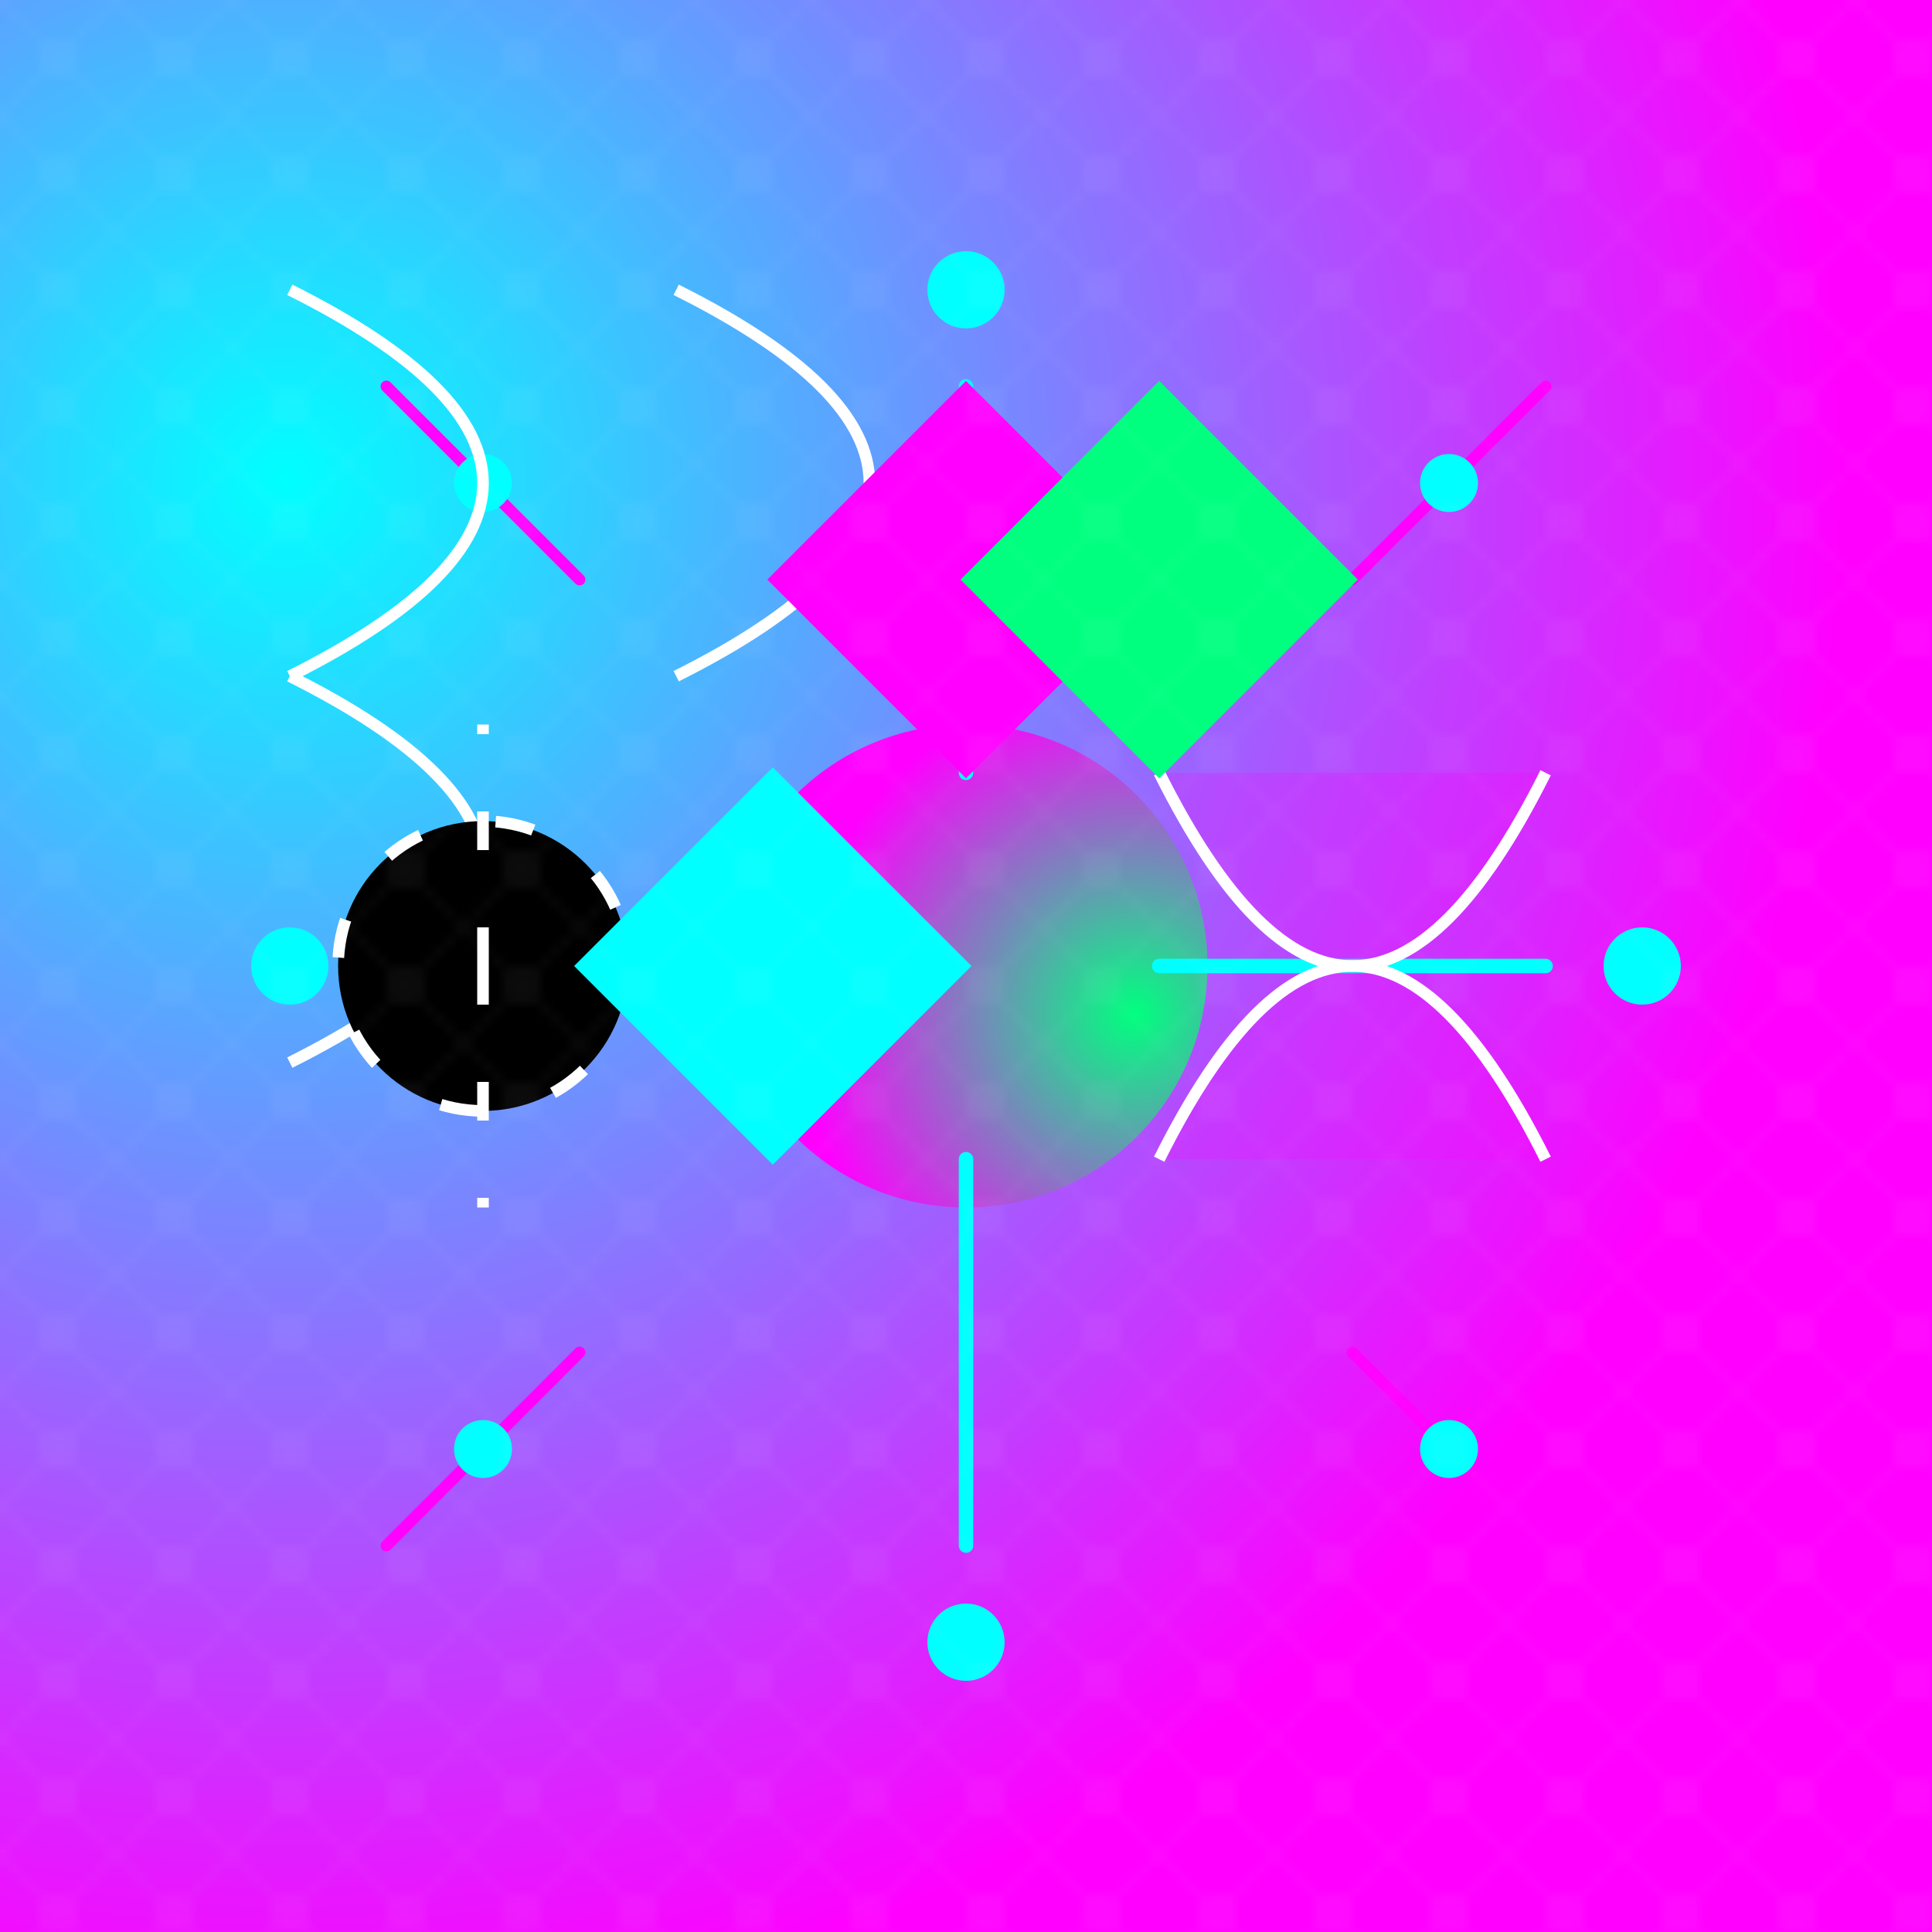 
<svg xmlns="http://www.w3.org/2000/svg" viewBox="0 0 200 200" class="bg-black" style="background: linear-gradient(to bottom right, #1a1a1a, #1a1a1a);">
  <defs>
    <!-- AI Gradients -->
    <radialGradient id="ai-grad1" cx="15%" cy="25%" r="80%" fx="15%" fy="25%">
      <stop offset="0%" stop-color="#00ffff"/>
      <stop offset="100%" stop-color="#ff00ff"/>
    </radialGradient>
    <radialGradient id="ai-grad2" cx="85%" cy="60%" r="70%" fx="85%" fy="60%">
      <stop offset="0%" stop-color="#00ff7f"/>
      <stop offset="100%" stop-color="#ff00ff"/>
    </radialGradient>
    <filter id="ai-glow" x="-50%" y="-50%" width="200%" height="200%">
      <feDropShadow dx="0" dy="0" stdDeviation="6" flood-color="#00ffff" flood-opacity=".4"/>
      <feDropShadow dx="0" dy="0" stdDeviation="8" flood-color="#ff00ff" flood-opacity=".3"/>
    </filter>
    
    <!-- Neural Network Pattern -->
    <pattern id="neural-pattern" width="12" height="12" patternUnits="userSpaceOnUse">
      <circle cx="6" cy="6" r="2" fill="#ffffff20"/>
      <line x1="0" y1="0" x2="12" y2="12" stroke="#ffffff10" stroke-width="0.5"/>
      <line x1="12" y1="0" x2="0" y2="12" stroke="#ffffff10" stroke-width="0.5"/>
    </pattern>
  </defs>

  <!-- Background Layer -->
  <rect width="100%" height="100%" fill="url(#neural-pattern)" opacity="0.2" />
  <rect width="100%" height="100%" fill="url(#ai-grad1)"/>

  <!-- Central AI Node Cluster -->
  <g transform="translate(100, 100)">
    <!-- Main AI Node -->
    <circle r="25" fill="url(#ai-grad2)" filter="url(#ai-glow)" />
    
    <!-- Connecting Neural Lines -->
    <g stroke="#00ffff" stroke-width="1.5" stroke-linecap="round">
      <line x1="0" y1="-20" x2="0" y2="-60"/>
      <line x1="0" y1="20" x2="0" y2="60"/>
      <line x1="-20" y1="0" x2="-60" y2="0"/>
      <line x1="20" y1="0" x2="60" y2="0"/>
    </g>

    <!-- Sub-Node Connections -->
    <g stroke="#ff00ff" stroke-width="1.2" stroke-linecap="round">
      <line x1="-40" y1="-40" x2="-60" y2="-60"/>
      <line x1="40" y1="-40" x2="60" y2="-60"/>
      <line x1="-40" y1="40" x2="-60" y2="60"/>
      <line x1="40" y1="40" x2="60" y2="60"/>
    </g>

    <!-- Neural Data Points -->
    <g fill="#00ffff">
      <circle cx="0" cy="-70" r="4"/>
      <circle cx="0" cy="70" r="4"/>
      <circle cx="-70" cy="0" r="4"/>
      <circle cx="70" cy="0" r="4"/>
      <circle cx="-50" cy="-50" r="3"/>
      <circle cx="50" cy="-50" r="3"/>
      <circle cx="-50" cy="50" r="3"/>
      <circle cx="50" cy="50" r="3"/>
    </g>
  </g>

  <!-- Processing Elements -->
  <g stroke="#ffffff60" stroke-width="1.2">
    <!-- Learning Circuits -->
    <g transform="translate(30, 30)">
      <path d="M0,0 Q40,20 0,40" fill="none"/>
      <path d="M0,40 Q40,60 0,80" fill="none"/>
      <path d="M40,0 Q80,20 40,40" fill="none"/>
    </g>
    
    <!-- AI Brain Visuals -->
    <g transform="translate(120, 80)" fill="#ff00ff20">
      <path d="M0,0 Q20,40 40,0" fill-opacity="0.2"/>
      <path d="M0,40 Q20,0 40,40" fill-opacity="0.2"/>
    </g>
    
    <!-- Data Flow Network -->
    <g transform="translate(50, 100)" stroke-dasharray="4 8">
      <circle cx="0" cy="0" r="15"/>
      <line x1="0" y1="0" x2="0" y2="-25"/>
      <line x1="0" y1="0" x2="0" y2="25"/>
    </g>
  </g>

  <!-- Emerging AI Concepts -->
  <g fill="#ffffff30">
    <!-- Reinforcement Learning -->
    <path d="M60 100 L80 80 L100 100 L80 120 Z" fill="#00ffff30" stroke="#00ffff" stroke-width="0.8"/>
    
    <!-- Deep Learning -->
    <path d="M80 60 L100 40 L120 60 L100 80 Z" fill="#ff00ff30" stroke="#ff00ff" stroke-width="0.8"/>
    
    <!-- NLP -->
    <path d="M100 60 L120 80 L140 60 L120 40 Z" fill="#00ff7f30" stroke="#00ff7f" stroke-width="0.8"/>
  </g>

  <!-- Background Neural Grid -->
  <rect width="100%" height="100%" fill="url(#neural-pattern)" opacity="0.25"/>
</svg>
